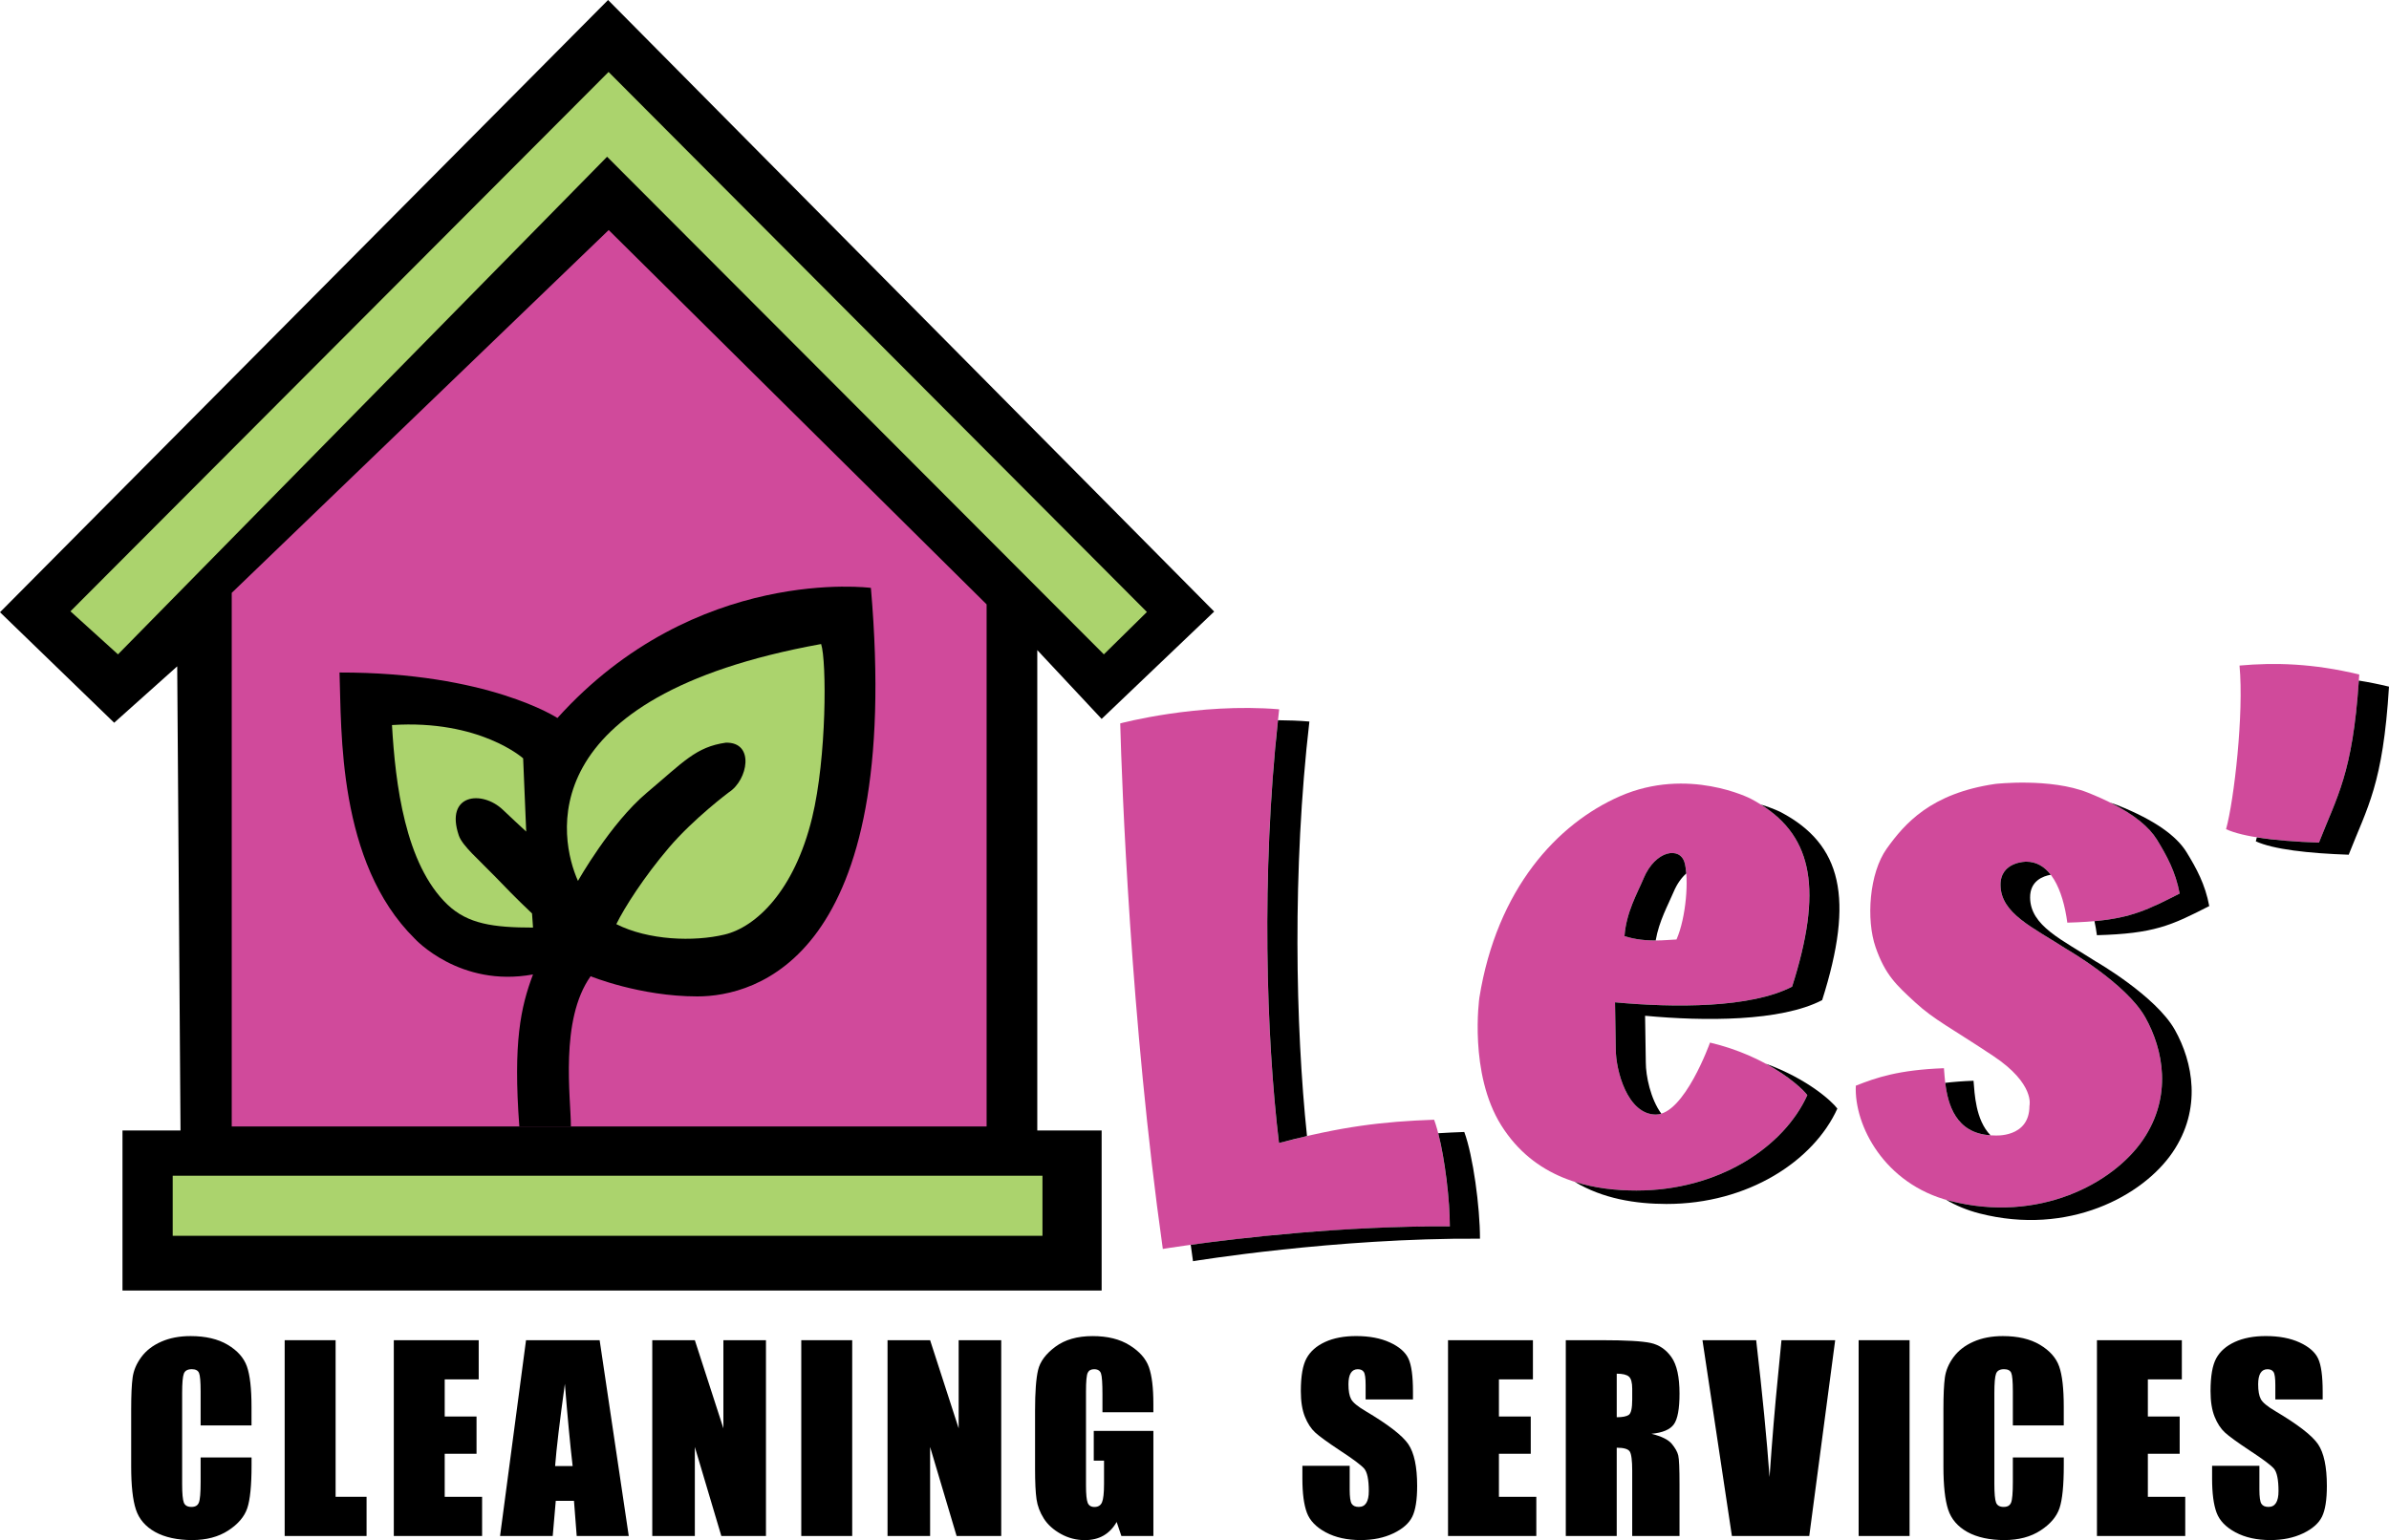 <?xml version="1.0" encoding="UTF-8"?> <svg xmlns="http://www.w3.org/2000/svg" viewBox="0 0 1000 644.84"><g><polygon style="fill:#000" points="461.13 301.01 508.24 256.06 254.53 0 0 256.34 47.79 302.61 74.18 279 75.56 473.33 51.27 473.33 51.27 540.34 461.13 540.34 461.13 473.33 434.19 473.33 434.19 272.2 461.13 301.01"></polygon><polygon style="fill:#d04a9b" points="254.79 96.32 97 248.23 97 471.64 412.98 471.64 412.98 253.05 254.79 96.32"></polygon><rect style="fill:#abd36d" x="72.29" y="492.28" width="364.07" height="25.15"></rect><path style="fill:#000" d="M142.12,281.58c.88,24.1-.94,79.49,31.53,111.48,0,0,18.77,20.57,49.46,14.94-5.16,13.7-8.35,28.34-5.73,63.63h21.59c0-11.83-4.79-44.58,8.26-62.88,0,0,20.6,8.45,44.67,8.45s86.16-15.77,72.64-171.05c0,0-73.32-9.71-131.21,54.48,0,0-29-19.15-91.23-19.05Z"></path><path style="fill:#abd36d" d="M207.02,366.8c-6.6-6.85-13.5-12.66-14.97-16.99-5.87-17.32,9.66-19.12,18.45-10.75,3.35,3.19,6.88,6.47,9.76,9.12v-.11s-1.28-30.55-1.28-30.55c0,0-18.16-16.33-54.9-13.94,1.4,24.45,5.45,58.21,23.23,75.18,8.47,8.08,19.13,9.62,35.81,9.62l-.42-5.92c-6.58-6.2-12.12-11.97-15.68-15.67Z"></path><path style="fill:#abd36d" d="M343.71,269.66c-122.38,22.15-109.53,81.93-101.78,99.18,0,0,13.56-24.1,28.86-36.95,15.3-12.86,20.46-19.15,33.04-20.93,12.2-.28,9.24,15.63,1.31,20.74,0,0-14.78,11.03-25.2,23.28s-18.58,25.06-21.96,31.96c13.37,6.76,32.38,7.46,45.33,4.36s29.14-18.02,36.65-48.99c6.1-25.17,6.1-65.51,3.75-72.64Z"></path><polygon style="fill:#abd36d" points="29.49 255.96 49.39 273.98 254.12 65.63 462.06 273.98 480.08 256.24 254.74 30.13 29.49 255.96"></polygon><path style="fill:#000" d="M105.3,596.83h-21.32v-14.25c0-4.14-.23-6.73-.68-7.76-.46-1.03-1.46-1.54-3.01-1.54-1.76,0-2.87,.62-3.34,1.87-.47,1.25-.71,3.95-.71,8.1v38.08c0,3.98,.24,6.58,.71,7.8,.47,1.22,1.54,1.82,3.19,1.82s2.62-.61,3.11-1.83c.49-1.22,.73-4.08,.73-8.58v-10.3h21.32v3.2c0,8.49-.6,14.5-1.8,18.05-1.2,3.55-3.85,6.66-7.95,9.33-4.1,2.67-9.16,4.01-15.17,4.01s-11.39-1.13-15.44-3.39-6.73-5.39-8.05-9.39c-1.32-4-1.98-10.02-1.98-18.05v-23.95c0-5.91,.2-10.34,.61-13.29,.4-2.95,1.61-5.8,3.62-8.53,2.01-2.73,4.79-4.89,8.35-6.46,3.56-1.57,7.65-2.35,12.28-2.35,6.28,0,11.46,1.21,15.54,3.64,4.08,2.43,6.77,5.45,8.05,9.08,1.28,3.62,1.92,9.26,1.92,16.91v7.79Z"></path><path style="fill:#000" d="M140.48,561.14v65.57h12.96v16.41h-34.28v-81.98h21.32Z"></path><path style="fill:#000" d="M164.83,561.14h35.55v16.41h-14.23v15.54h13.32v15.6h-13.32v18.03h15.65v16.41h-36.96v-81.98Z"></path><path style="fill:#000" d="M251,561.14l12.19,81.98h-21.79l-1.14-14.73h-7.62l-1.28,14.73h-22.04l10.87-81.98h30.81Zm-11.3,52.71c-1.08-9.29-2.16-20.76-3.25-34.43-2.17,15.7-3.54,27.17-4.09,34.43h7.34Z"></path><path style="fill:#000" d="M320.62,561.14v81.98h-18.68l-11.09-37.27v37.27h-17.82v-81.98h17.82l11.95,36.91v-36.91h17.82Z"></path><path style="fill:#000" d="M356.72,561.14v81.98h-21.32v-81.98h21.32Z"></path><path style="fill:#000" d="M419.1,561.14v81.98h-18.68l-11.09-37.27v37.27h-17.82v-81.98h17.82l11.95,36.91v-36.91h17.82Z"></path><path style="fill:#000" d="M482.79,591.31h-21.32v-7.44c0-4.69-.2-7.63-.61-8.81-.41-1.18-1.37-1.77-2.89-1.77-1.32,0-2.21,.51-2.68,1.52-.47,1.01-.71,3.61-.71,7.8v39.34c0,3.68,.24,6.1,.71,7.27,.47,1.17,1.42,1.75,2.84,1.75,1.55,0,2.61-.66,3.16-1.97,.56-1.32,.84-3.88,.84-7.7v-9.72h-4.3v-12.46h24.96v44h-13.4l-1.97-5.87c-1.45,2.53-3.29,4.43-5.5,5.7-2.21,1.27-4.82,1.9-7.83,1.9-3.58,0-6.94-.87-10.06-2.61-3.12-1.74-5.5-3.89-7.12-6.46-1.62-2.57-2.64-5.26-3.04-8.08-.41-2.82-.61-7.05-.61-12.68v-24.36c0-7.83,.42-13.52,1.27-17.06,.84-3.54,3.27-6.79,7.27-9.75,4-2.95,9.17-4.43,15.52-4.43s11.43,1.28,15.54,3.85c4.12,2.57,6.8,5.61,8.05,9.14,1.25,3.53,1.87,8.65,1.87,15.37v3.54Z"></path><path style="fill:#000" d="M591.43,585.95h-19.8v-6.08c0-2.83-.25-4.64-.76-5.42-.51-.78-1.35-1.16-2.53-1.16-1.28,0-2.25,.52-2.91,1.57-.66,1.05-.99,2.63-.99,4.76,0,2.74,.37,4.8,1.11,6.18,.71,1.38,2.71,3.06,6.02,5.01,9.49,5.63,15.47,10.25,17.93,13.87s3.7,9.44,3.7,17.47c0,5.84-.68,10.14-2.05,12.91-1.37,2.77-4.01,5.09-7.92,6.96-3.92,1.87-8.47,2.81-13.67,2.81-5.71,0-10.57-1.08-14.61-3.24-4.03-2.16-6.68-4.91-7.92-8.25s-1.87-8.08-1.87-14.23v-5.37h19.8v9.97c0,3.07,.28,5.05,.84,5.92,.56,.88,1.54,1.32,2.96,1.32s2.47-.56,3.16-1.67c.69-1.11,1.04-2.77,1.04-4.96,0-4.83-.66-7.98-1.97-9.47-1.35-1.49-4.68-3.97-9.97-7.44-5.3-3.51-8.81-6.06-10.53-7.65-1.72-1.59-3.15-3.78-4.28-6.58-1.13-2.8-1.7-6.38-1.7-10.73,0-6.28,.8-10.87,2.41-13.77,1.6-2.9,4.19-5.17,7.77-6.81s7.9-2.46,12.96-2.46c5.54,0,10.25,.89,14.15,2.68,3.9,1.79,6.48,4.04,7.75,6.76,1.27,2.72,1.9,7.33,1.9,13.85v3.24Z"></path><path style="fill:#000" d="M606.11,561.14h35.55v16.41h-14.23v15.54h13.32v15.6h-13.32v18.03h15.65v16.41h-36.96v-81.98Z"></path><path style="fill:#000" d="M655.42,561.14h15.09c10.06,0,16.87,.39,20.43,1.16,3.56,.78,6.46,2.76,8.71,5.95,2.25,3.19,3.37,8.28,3.37,15.27,0,6.38-.79,10.67-2.38,12.86-1.59,2.2-4.71,3.51-9.37,3.95,4.22,1.05,7.05,2.45,8.51,4.2,1.45,1.76,2.35,3.37,2.71,4.84s.53,5.51,.53,12.13v21.62h-19.8v-27.24c0-4.39-.35-7.11-1.04-8.15-.69-1.05-2.51-1.57-5.44-1.57v36.96h-21.32v-81.98Zm21.32,14.03v18.23c2.4,0,4.08-.33,5.04-.99s1.44-2.79,1.44-6.41v-4.51c0-2.6-.46-4.3-1.39-5.11-.93-.81-2.62-1.22-5.09-1.22Z"></path><path style="fill:#000" d="M768.18,561.14l-10.85,81.98h-32.38l-12.32-81.98h22.48c2.61,22.58,4.48,41.69,5.6,57.32,1.1-15.8,2.27-29.82,3.51-42.07l1.48-15.24h22.48Z"></path><path style="fill:#000" d="M799.32,561.14v81.98h-21.32v-81.98h21.32Z"></path><path style="fill:#000" d="M863.87,596.83h-21.32v-14.25c0-4.14-.23-6.73-.68-7.76s-1.46-1.54-3.01-1.54c-1.76,0-2.87,.62-3.34,1.87-.47,1.25-.71,3.95-.71,8.1v38.08c0,3.98,.24,6.58,.71,7.8,.47,1.22,1.54,1.82,3.19,1.82s2.62-.61,3.11-1.83c.49-1.22,.73-4.08,.73-8.58v-10.3h21.32v3.2c0,8.49-.6,14.5-1.8,18.05-1.2,3.55-3.85,6.66-7.95,9.33-4.1,2.67-9.16,4.01-15.17,4.01s-11.39-1.13-15.44-3.39-6.74-5.39-8.05-9.39-1.97-10.02-1.97-18.05v-23.95c0-5.91,.2-10.34,.61-13.29,.41-2.95,1.61-5.8,3.62-8.53,2.01-2.73,4.79-4.89,8.35-6.46,3.56-1.57,7.65-2.35,12.28-2.35,6.28,0,11.46,1.21,15.54,3.64,4.08,2.43,6.77,5.45,8.05,9.08,1.28,3.62,1.92,9.26,1.92,16.91v7.79Z"></path><path style="fill:#000" d="M877.74,561.14h35.55v16.41h-14.23v15.54h13.32v15.6h-13.32v18.03h15.65v16.41h-36.96v-81.98Z"></path><path style="fill:#000" d="M972.22,585.95h-19.8v-6.08c0-2.83-.25-4.64-.76-5.42-.51-.78-1.35-1.16-2.53-1.16-1.28,0-2.25,.52-2.91,1.57-.66,1.05-.99,2.63-.99,4.76,0,2.74,.37,4.8,1.11,6.18,.71,1.38,2.71,3.06,6.02,5.01,9.49,5.63,15.47,10.25,17.93,13.87s3.7,9.44,3.7,17.47c0,5.84-.68,10.14-2.05,12.91-1.37,2.77-4.01,5.09-7.92,6.96-3.92,1.87-8.47,2.81-13.67,2.81-5.71,0-10.57-1.08-14.61-3.24-4.03-2.16-6.68-4.91-7.92-8.25s-1.87-8.08-1.87-14.23v-5.37h19.8v9.97c0,3.07,.28,5.05,.84,5.92,.56,.88,1.54,1.32,2.96,1.32s2.47-.56,3.16-1.67c.69-1.11,1.04-2.77,1.04-4.96,0-4.83-.66-7.98-1.97-9.47-1.35-1.49-4.68-3.97-9.97-7.44-5.3-3.51-8.81-6.06-10.53-7.65-1.72-1.59-3.15-3.78-4.28-6.58-1.13-2.8-1.7-6.38-1.7-10.73,0-6.28,.8-10.87,2.41-13.77,1.6-2.9,4.19-5.17,7.77-6.81s7.9-2.46,12.96-2.46c5.54,0,10.25,.89,14.15,2.68,3.9,1.79,6.48,4.04,7.75,6.76,1.27,2.72,1.9,7.33,1.9,13.85v3.24Z"></path><path style="fill:#d04a9b" d="M468.91,302.89c.66,24.96,4.32,124.45,17.83,220.04,0,0,59.5-9.81,120.13-9.43,0-13.33-2.91-34.82-6.57-44.67-21.59,.75-38.76,2.82-64.95,9.76-5.54-45.89-7.51-116,.09-181.61-34.07-2.82-66.54,5.91-66.54,5.91Z"></path><path style="fill:#000" d="M534.95,301.56c-6.99,64.27-4.99,132.19,.42,177.02,4.12-1.09,7.99-2.05,11.72-2.92-4.82-45.79-6.17-111.67,1-173.55-4.43-.37-8.83-.53-13.13-.55Z"></path><path style="fill:#000" d="M612.93,473.96c-3.75,.13-7.35,.3-10.9,.53,2.81,10.98,4.85,27.85,4.85,39-44.4-.27-88.19,4.91-108.46,7.71,.31,2.29,.63,4.58,.95,6.87,0,0,59.5-9.81,120.13-9.43,0-13.33-2.91-34.82-6.57-44.67Z"></path><path style="fill:#d04a9b" d="M715.79,436.53s-10.75,30.12-22.67,30.12-16.8-18.48-16.8-27.49l-.31-19.5c24.78,2.32,56.8,2.46,74.12-6.55,13.51-42.52,8.31-65.18-17.32-78.7,0,0-26.19-13.51-54.72-1.03-26.2,11.46-51.53,38.76-58.85,84.37,0,0-4.51,31.72,9.2,53.5,13.7,21.77,36.03,27.19,56.5,27.22,34.21,.04,61.66-18.07,71.56-39.93-2.67-3.64-16.8-16.35-40.73-22.01Zm-27.82-68.7c5.03-11.92,15.29-13.42,17.17-6.66,1.88,6.76,.66,22.99-3.38,32.19-3.85,.09-12.86,1.5-21.77-1.41,.75-10.04,5.31-17.78,7.98-24.12Z"></path><path style="fill:#000" d="M750.14,413.12c-17.32,9.01-49.34,8.87-74.12,6.55l.31,19.5c0,9.01,4.88,27.49,16.8,27.49,.76,0,1.52-.13,2.27-.36-4.51-6.2-6.49-15.77-6.49-21.5l-.3-19.5c24.78,2.32,56.8,2.46,74.12-6.55,13.51-42.52,8.31-65.18-17.32-78.7,0,0-3.11-1.61-8.36-3.2,21.94,13.76,25.84,36.2,13.1,76.26Z"></path><path style="fill:#000" d="M739.14,445.37c9.83,5.32,15.75,10.94,17.38,13.17-9.9,21.87-37.35,39.97-71.56,39.93-8.53,0-17.37-.96-25.79-3.64,11.77,7.08,25.44,9.25,38.36,9.27,34.21,.04,61.66-18.07,71.56-39.93-2.24-3.05-12.56-12.5-29.96-18.8Z"></path><path style="fill:#000" d="M687.97,367.83c-2.67,6.34-7.23,14.08-7.98,24.12,4.56,1.49,9.15,1.84,13.05,1.83,1.43-8.23,5.18-14.8,7.5-20.32,1.45-3.43,3.32-5.99,5.31-7.74-.14-1.76-.37-3.32-.72-4.55-1.88-6.76-12.15-5.26-17.17,6.66Z"></path><path style="fill:#d04a9b" d="M776.82,454.58c8.56-3.4,17.95-6.62,36.88-7.32,.7,8.02,1.06,28.16,21.19,28.16,0,0,14.61,1.2,14.61-12.39,0,0,2.5-9.15-15.17-20.91s-24.64-15.06-32.61-22.38-12.58-11.54-16.61-23.09-2.72-31.07,4.69-41.39,18.35-23.11,45.42-27.03c0,0,22.99-2.63,38.76,3.66s24.78,12.95,28.91,19.71,7.79,13.42,9.48,22.52c-15.96,8.17-23.09,11.54-47.02,12.2-1.88-13.98-7.13-25.53-17.18-25.53,0,0-10.87-.09-10.79,9.76,.09,11.92,13.42,17.64,27.5,26.75,0,0,25.15,14.45,33.13,28.72,7.49,13.39,11.4,32.99-.99,51.2s-43.55,35.15-80.85,25.58c-27.32-7.01-40.12-31.53-39.35-48.22Z"></path><path style="fill:#000" d="M877.27,402.56c-14.08-9.1-27.41-14.83-27.5-26.75-.06-7.04,5.48-9,8.65-9.55-2.64-3.41-6.01-5.47-10.24-5.47,0,0-10.87-.09-10.79,9.76,.09,11.92,13.42,17.64,27.5,26.75,0,0,25.15,14.45,33.13,28.72,7.49,13.39,11.4,32.99-.99,51.2-12.39,18.21-43.55,35.15-80.85,25.58-.53-.14-1.05-.29-1.58-.44,4.14,2.41,8.79,4.37,13.97,5.7,37.31,9.57,68.47-7.37,80.85-25.58s8.47-37.81,.99-51.2c-7.98-14.27-33.13-28.72-33.13-28.72Z"></path><path style="fill:#000" d="M902.89,351.6c4.13,6.76,7.79,13.42,9.48,22.52-13.1,6.71-20.27,10.18-35.66,11.57,.42,1.89,.76,3.86,1.03,5.88,23.93-.66,31.07-4.04,47.02-12.2-1.69-9.1-5.35-15.77-9.48-22.52s-13.14-13.42-28.91-19.71c-.96-.38-1.95-.73-2.96-1.05,10.05,5.02,16.26,10.24,19.48,15.51Z"></path><path style="fill:#000" d="M833.21,475.36c-6.32-6.54-6.64-17.44-7.12-22.85-4.44,.16-8.33,.47-11.83,.88,1.07,8.92,4.35,21.1,18.95,21.96Z"></path><path style="fill:#d04a9b" d="M937.43,278.67c1.88,19.9-2.25,56.31-5.63,68.51,7.27,3.36,21.99,5.04,38.88,5.61,7.88-20.08,14.34-29.33,16.87-70.37-19.33-4.69-35.48-5.07-50.12-3.75Z"></path><path style="fill:#000" d="M987.38,284.96c-2.64,38.88-8.98,48.18-16.7,67.84-9.73-.32-18.72-1.02-26-2.2-.14,.59-.28,1.15-.43,1.66,7.27,3.36,21.99,5.04,38.88,5.61,7.88-20.08,14.34-29.33,16.87-70.37-4.37-1.06-8.56-1.89-12.62-2.54Z"></path></g></svg> 